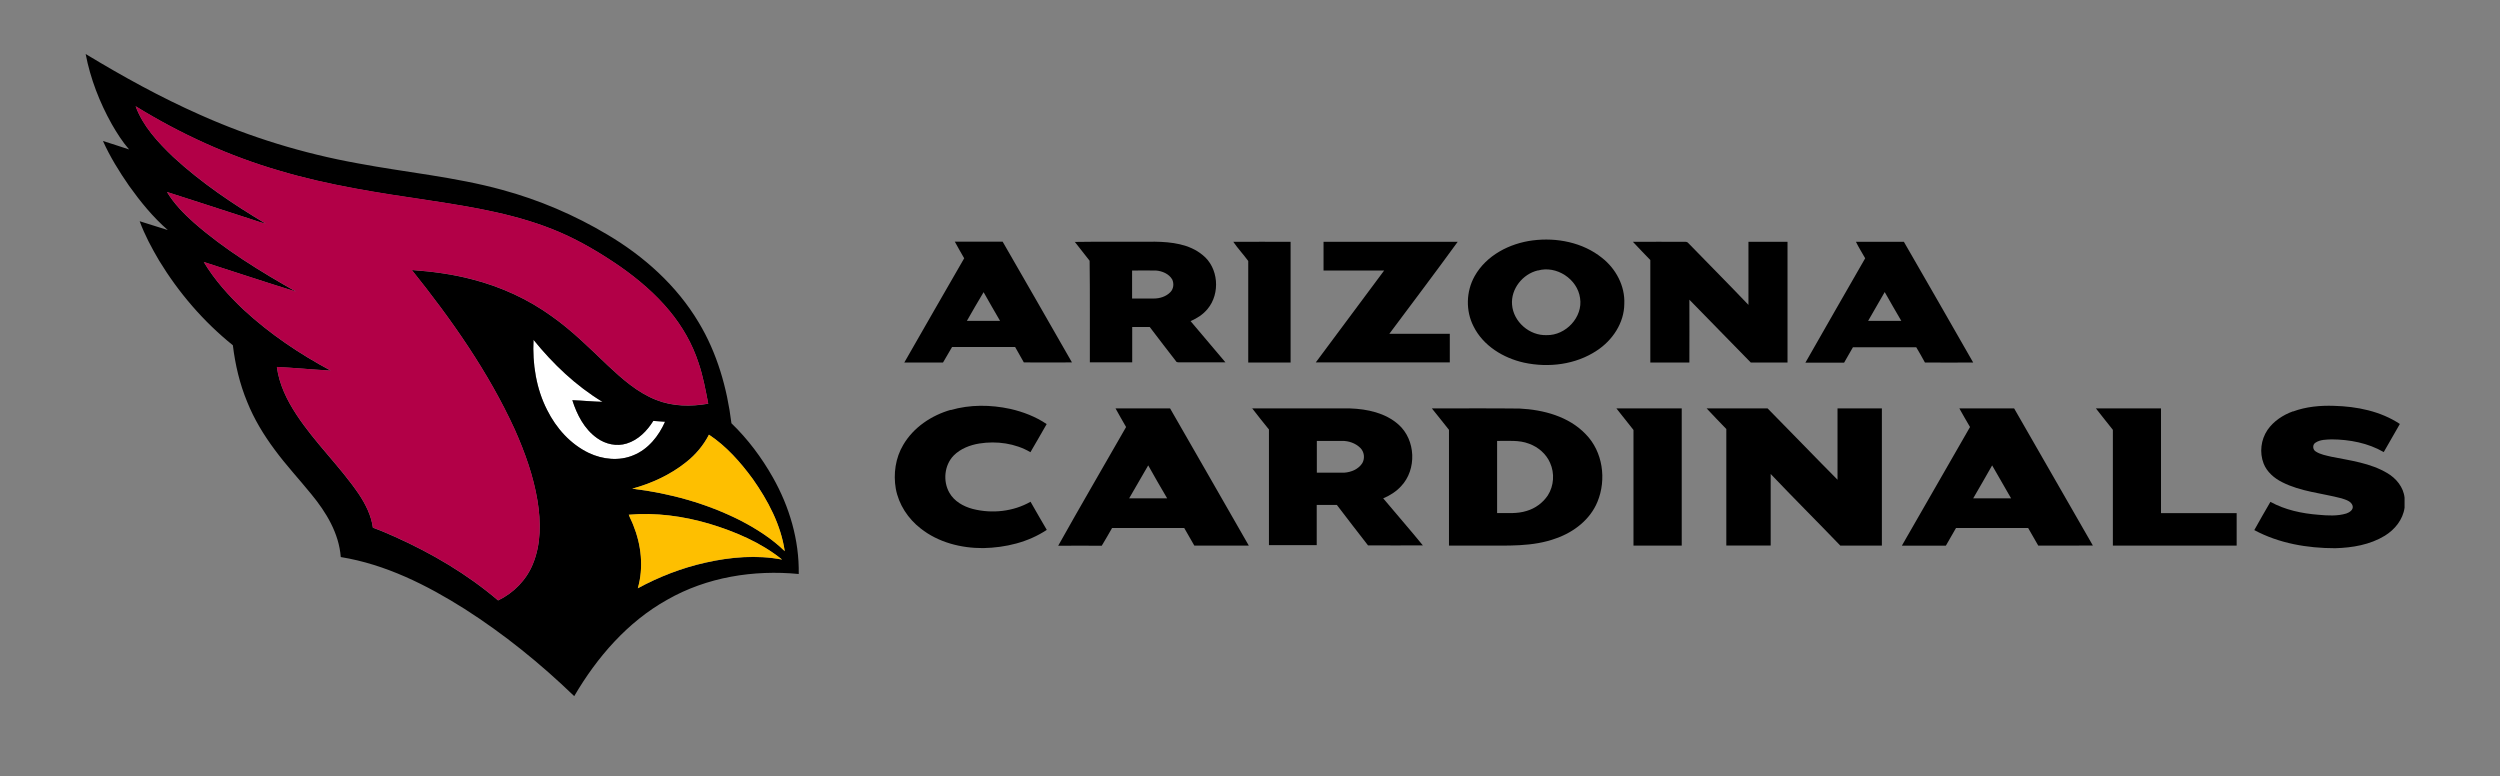 <?xml version="1.0" encoding="UTF-8"?>
<svg xmlns="http://www.w3.org/2000/svg" version="1.1" viewBox="0 0 2124.6 659.9">
  <rect x="0" y="0" width="2124.6" height="659.9" fill="#808080" stroke="none"/>
  <defs>
    <style>
      .cls-1 {
        fill: #febf00;
      }

      .cls-2 {
        fill: #fff;
      }

      .cls-3 {
        fill: #b20047;
      }
    </style>
  </defs>
  <!-- Generator: Adobe Illustrator 28.7.10, SVG Export Plug-In . SVG Version: 1.2.0 Build 236)  -->
  <g>
    <g id="Layer_1">
      <g id="_x23_ffffffff">
        <path class="cls-2" d="M453.4,288.8c16.6,20.5,35.9,39,58.6,52.7-8.5-.2-17-1.1-25.6-1.4,3.9,12.3,10.2,24.6,21,32.2,7.2,5.2,16.7,7.3,25.2,4.6,9.8-3,17.3-10.7,22.6-19.2,3.3.2,6.7.4,10,.7-5.3,12.1-14.3,23.4-26.9,28.5-12.1,5.1-26.1,3.6-37.8-1.9-15.7-7.5-27.8-21.1-35.5-36.5-9.3-18.3-12.6-39.3-11.6-59.7Z"/>
      </g>
      <g id="_x23_000000ff">
        <path d="M72.8,45.9c31.4,19,63.6,36.8,97.3,51.7,42.7,19.1,87.8,32.9,133.9,41.2,40.8,7.7,82.5,11.5,122.6,22.5,31.4,8.5,61.6,21.4,89.6,38.1,31.1,18.4,58.9,43.3,77.5,74.5,15.7,26,24.2,55.8,27.9,85.8,14,13.5,25.7,29.2,35.2,46,14.1,24.9,22.5,53.3,22,82.1-38.3-3.7-78.1,2.6-111.8,21.9-33.7,18.8-59.7,48.9-79,81.9-28.6-27.6-59.6-52.7-93.1-74.1-32.3-20.4-67.3-37.9-105.3-44.1-1.5-20.2-12.4-38.1-25-53.4-10.3-12.7-21.5-24.7-31.2-37.9-9.3-12.5-17.5-26-23.3-40.5-6.4-15.4-10.2-31.7-12.2-48.2-24.9-20-46.1-44.7-62.7-72-6.3-10.7-12.2-21.7-16.5-33.4,8,2.5,15.9,5,23.9,7.5-12.6-11-23.2-24-32.9-37.6-8.4-12.1-16.2-24.7-22.2-38.1,7.4,2.3,14.8,4.8,22.2,7.2-5.7-6.6-10.4-14-14.7-21.5-10.4-18.6-18.2-38.7-22.2-59.6M115.2,90.2c6.3,17.1,19,30.7,31.9,43.1,23.8,22,50.9,40.2,78.7,56.8-4.6-1-8.9-2.7-13.4-4.1-23.5-7.6-47-15.3-70.5-22.8,6,9.9,14.1,18.2,22.6,25.8,26.4,23.2,56.6,41.6,87.1,58.9-26.2-8.1-52.2-16.8-78.4-25.2,9.1,15.2,21.1,28.5,33.9,40.6,22.2,20.5,47.4,37.5,74,51.7-15.3-.9-30.5-2.4-45.8-3.1,1.9,14.7,8.6,28.3,16.7,40.6,15.7,23.9,36.7,43.7,52.8,67.2,5.8,8.7,10.7,18.3,12.1,28.8,6.3,2.2,12.4,4.9,18.5,7.6,31.5,14.1,61.6,31.8,87.9,54.2,13.1-6.3,24-17.3,29.5-30.8,7.1-17,6.9-36,4-53.9-3.5-21-10.7-41.1-19.3-60.5-22.5-49.1-53.8-93.6-87.5-135.6,17.2,1.2,34.5,3.5,51.2,7.9,24.2,6.2,47.4,16.7,67.7,31.4,17.2,12.1,32.2,27.1,47.4,41.6,12.4,11.6,25.4,23.2,41.4,29.5,14,5.6,29.5,5.8,44.2,3.2-2.3-11.7-4.4-23.5-8.3-34.8-5.2-16-13.7-30.8-24.4-43.8-12.1-14.7-26.7-27.1-42.1-37.9-16-11-32.7-21-50.5-28.8-35.5-15.5-74.1-21.7-112.1-27.5-42.7-6.3-85.6-12.8-127.1-25.2-43-12.5-84.1-31.3-122.2-54.8M453.4,288.8c-1,20.4,2.2,41.4,11.6,59.7,7.7,15.4,19.8,29,35.5,36.5,11.7,5.5,25.7,7,37.8,1.9,12.6-5.1,21.5-16.3,26.9-28.5-3.3-.3-6.7-.5-10-.7-5.3,8.5-12.8,16.2-22.6,19.2-8.5,2.7-18,.6-25.2-4.6-10.8-7.6-17.1-19.9-21-32.2,8.5.3,17,1.2,25.6,1.4-22.6-13.7-42-32.2-58.6-52.7M583.2,392.7c-13.4,10.8-29.3,18.2-45.9,22.6,31.8,3.8,63.2,12.5,91.9,27,13.6,7,26.7,15.3,37.7,26.1-3.3-22.5-14.3-43-27.2-61.4-10.4-14.2-22.4-27.8-37.2-37.6-4.7,9.1-11.4,17-19.3,23.3M534.4,437.4c1.1,3,2.7,5.8,3.8,8.8,6.8,16.9,9,36.1,3.9,53.8,18-9.8,37.4-17.3,57.5-21.8,21.3-4.8,43.5-6.7,65.1-2.6-18.1-14.6-40-23.8-62.1-30.5-22-6.5-45.2-9.6-68.1-7.6Z"/>
        <path d="M1302.6,204.3c20.4-2.6,42.5,1.7,58.8,14.8,11.8,9.2,19.7,23.9,19,39.1-.1,16.2-10,31-23.3,39.7-18,12-41,14.8-61.9,10.3-17.6-3.9-34.7-14.3-42.9-30.8-6.8-13.2-6.4-29.7.9-42.7,9.9-17.7,29.7-27.9,49.4-30.4M1307,229.8c-12.9,3-23.1,15.7-22,29.1,1.1,14.6,14.9,26.5,29.4,25.9,16.2.4,31-15.3,28.4-31.5-2.2-16.2-20.1-27.9-35.8-23.4Z"/>
        <path d="M811.3,205.4c13.6,0,27.2,0,40.8,0,19.6,34.2,39.4,68.3,58.9,102.6-13.6,0-27.3.1-40.9,0-2.4-4.4-4.9-8.7-7.4-13.1-17.9,0-35.8,0-53.6,0-2.6,4.4-5.1,8.8-7.7,13.2-11,0-22,0-32.9,0,16.9-29.6,33.9-59.1,50.9-88.6-2.6-4.7-5.4-9.2-7.9-14M821.8,272.7h28.1c-4.7-8.1-9.4-16.2-14-24.4-4.9,8-9.5,16.3-14.2,24.4Z"/>
        <path d="M913.3,205.6c22.7-.4,45.5,0,68.2-.2,14.1.2,29.3,2,40.5,11.3,13.6,10.7,15.2,32.7,4.3,45.8-3.8,4.7-9,8-14.5,10.4,9.8,11.7,19.8,23.3,29.6,35-12.3.1-24.6,0-36.9,0-1.5-.1-3.2.3-4.6-.3-7.6-9.9-15.3-19.7-22.8-29.7h-14.9c0,10,0,20,0,30-12,0-24,0-36,0-.1-28.8.2-57.6-.2-86.3-4.1-5.5-8.6-10.7-12.7-16.2M962.1,229.9c0,7.9,0,15.9,0,23.8,6.1,0,12.3,0,18.4,0,5.2,0,10.6-1.7,14.2-5.5,2.7-2.8,3.1-7.2,1.5-10.7-2.8-4.8-8.5-7.2-13.9-7.6-6.8-.1-13.5,0-20.3,0Z"/>
        <path d="M1048.2,205.5c16.2-.1,32.4,0,48.6,0,0,34.2,0,68.4,0,102.6-12,0-24,0-36,0,0-28.8,0-57.5,0-86.3-4.1-5.6-8.8-10.6-12.7-16.3Z"/>
        <path d="M1124.9,205.5c38,0,75.9,0,113.9,0-19.1,26.3-38.7,52.2-58.1,78.2,17.1,0,34.3,0,51.4,0,0,8.1,0,16.2,0,24.3-38,0-75.9,0-113.9,0,19.3-26.1,38.8-52,58.1-78.1-17.2,0-34.3,0-51.5,0,0-8.1,0-16.3,0-24.4Z"/>
        <path d="M1387.9,205.5c14.5-.1,29,0,43.6,0,1.3-.1,2.6.1,3.4,1.2,17,17.5,34.2,34.8,51,52.4,0-17.9,0-35.7,0-53.6,11.1,0,22.2,0,33.2,0,0,34.2,0,68.4,0,102.6-10.4,0-20.8,0-31.2,0-17.4-17.8-34.8-35.6-52.2-53.4.1,17.8,0,35.6,0,53.4h-33.2c0-29,0-58.1,0-87.1-4.9-5.2-10-10.2-14.8-15.5Z"/>
        <path d="M1577.3,205.5c13.6,0,27.1,0,40.7,0,19.7,34.2,39.4,68.4,58.9,102.6-13.7,0-27.3.1-41,0-2.3-4.4-4.9-8.7-7.4-13-17.9,0-35.8,0-53.8,0-2.4,4.4-5.1,8.7-7.5,13.1-11,0-21.9,0-32.9,0,16.8-29.7,33.9-59.1,50.8-88.7-2.6-4.6-5.5-9.2-7.8-13.9M1587.6,272.7c9.4,0,18.8,0,28.2,0-4.8-8.1-9.4-16.3-14.1-24.5-4.7,8.2-9.4,16.3-14.1,24.5Z"/>
        <path d="M807.9,348.5c16.4-4.8,34-4.6,50.7-1,10.9,2.5,21.6,6.6,30.9,12.9-4.6,7.9-9.1,16-13.8,23.9-12.9-7.6-28.7-9.7-43.4-7.4-8,1.3-16,4.4-21.8,10.2-8,8.2-9.3,21.8-3.7,31.6,4.1,7.3,11.9,11.7,19.8,13.8,16.3,4.2,34.5,2.3,49.2-6.1,4.6,8,9.1,16,13.8,23.9-15.9,10.6-35.1,15.1-54,15.5-18.8.1-38.2-4.8-53.2-16.7-10.7-8.3-18.6-20.3-21.1-33.7-2.2-12.7-.3-26.2,6.3-37.3,8.7-14.9,24-25.1,40.4-29.8Z"/>
        <path d="M1948.7,349.7c11.1-4.1,23-5.2,34.8-4.8,19.5.5,39.5,4.5,56,15.4-4.6,8-9.1,16-13.7,23.9-13.3-7.7-29-10.7-44.2-10.8-4.7.2-9.7.1-13.8,2.8-2.7,1.6-2.5,5.9.2,7.5,4,2.6,8.9,3.4,13.5,4.5,16,3.2,32.9,5.3,47.2,13.8,7.6,4.4,13.9,12,14.8,21v8.5c-1.4,10.1-8.3,18.6-16.8,23.8-12.6,7.7-27.6,10.2-42.2,10.6-23.6,0-47.7-4.1-68.7-15.4,4.5-8.1,9-16,13.7-24,12.5,6.9,26.8,9.9,41,11,7.8.7,15.9,1.2,23.5-1.1,2.7-.9,6.1-3.1,5.4-6.4-1.1-4.1-5.9-5.3-9.5-6.5-16.8-4.4-34.7-5.7-50.4-13.7-6.8-3.4-13-8.7-15.8-15.9-3.6-9.3-2.3-20.2,3.3-28.5,5.2-7.5,13.1-12.7,21.6-15.8Z"/>
        <path d="M948,347.1c15.4,0,30.9,0,46.4,0,22.3,38.9,44.7,77.7,66.9,116.6-15.4,0-30.9,0-46.3,0-2.9-5-5.8-10-8.6-15-20.4,0-40.9,0-61.3,0-2.9,5-5.7,10.1-8.8,15.1-12.3-.2-24.7,0-37,0,18.9-33.8,38.5-67.3,57.7-100.9-3-5.2-6-10.4-8.9-15.7M959.7,423.5c10.7,0,21.5,0,32.2,0-5.5-9.2-10.8-18.6-16.1-28-5.4,9.4-10.8,18.7-16.2,28Z"/>
        <path d="M1063.9,347.1c27.8,0,55.7-.1,83.5,0,14.6.5,30,3.8,41.1,13.7,14.7,13,15.7,38.2,2.2,52.4-4.2,4.6-9.5,7.9-15.2,10.3,11.2,13.4,22.7,26.5,33.7,40-15.5.1-31,0-46.6,0-8.9-11.4-17.7-22.9-26.5-34.4-5.7,0-11.4,0-17.1,0,0,11.4,0,22.8,0,34.2-13.5,0-27.1,0-40.6,0,0-32.8,0-65.5,0-98.3-4.9-6.1-9.8-12.1-14.5-18.3M1119.1,374.7c0,9,0,18,0,27,7.8,0,15.5,0,23.3,0,5.9-.4,12.2-3,15.4-8.2,2.3-4.1,1.6-9.6-1.8-12.9-4.1-4-9.9-6-15.5-5.9-7.1,0-14.2,0-21.3,0Z"/>
        <path d="M1216.9,347.1c24.9,0,49.7-.2,74.5.1,20.3,1,41.8,6.7,56.2,21.8,14.6,14.8,17.8,38.5,10,57.4-6.1,15-19.9,25.7-34.9,31-20.2,7.6-42.2,6.1-63.3,6.3-9.3,0-18.7,0-28,0,0-32.8,0-65.6,0-98.4-4.8-6.2-9.8-12.2-14.6-18.3M1272.3,374.7c0,20.4,0,40.9,0,61.3,8.4-.1,17,.8,25.1-1.8,7.3-2.1,13.8-6.9,18-13.2,5.2-8.1,5.9-18.9,1.9-27.7-3.3-7.6-10.1-13.4-17.8-16.2-8.7-3.4-18.1-2.2-27.2-2.4Z"/>
        <path d="M1373.7,347.1c18.5,0,37,0,55.5,0,0,38.9,0,77.7,0,116.6-13.7,0-27.3,0-41,0,0-32.8,0-65.5,0-98.3-4.8-6.1-9.7-12.2-14.5-18.3Z"/>
        <path d="M1450.3,347.1c17.3,0,34.6,0,51.9,0,19.9,20.1,39.5,40.6,59.4,60.6,0-20.2,0-40.4,0-60.6h37.7c0,38.9,0,77.8,0,116.6-11.8,0-23.5,0-35.3,0-19.6-20.4-39.7-40.4-59.2-60.9,0,20.3,0,40.6,0,60.8-12.6,0-25.1,0-37.7,0,0-33,0-66,0-99-5.6-5.9-11.3-11.6-16.8-17.6Z"/>
        <path d="M1665.3,347.1c15.5,0,30.9,0,46.4,0,22.3,38.8,44.6,77.7,66.9,116.5-15.5.2-30.9,0-46.4.1-2.8-5-5.8-10-8.6-15-20.4,0-40.8,0-61.3,0-2.8,5-5.8,10-8.6,15-12.5,0-25,.1-37.4,0,19.3-33.6,38.6-67.2,57.9-100.8-3-5.2-6.1-10.4-9-15.7M1693,395.5c-5.3,9.4-10.7,18.7-16.1,28,10.7,0,21.5,0,32.2,0-5.4-9.3-10.7-18.7-16.1-28Z"/>
        <path d="M1781.2,347.1c18.4,0,36.8,0,55.3,0v89h64.3c0,9.2,0,18.4,0,27.6-35.1,0-70.1,0-105.2,0,0-32.8,0-65.6,0-98.4-4.7-6.1-9.7-12-14.4-18.2Z"/>
      </g>
      <g id="_x23_b20047ff">
        <path class="cls-3" d="M115.2,90.2c38.1,23.5,79.2,42.3,122.2,54.8,41.5,12.4,84.3,18.8,127.1,25.2,38,5.8,76.6,12.1,112.1,27.5,17.8,7.8,34.5,17.8,50.5,28.8,15.5,10.9,30.1,23.3,42.1,37.9,10.7,13,19.2,27.8,24.4,43.8,3.9,11.3,6,23.1,8.3,34.8-14.7,2.5-30.2,2.4-44.2-3.2-16-6.2-29-17.9-41.4-29.5-15.2-14.5-30.2-29.4-47.4-41.6-20.3-14.6-43.5-25.2-67.7-31.4-16.7-4.4-34-6.6-51.2-7.9,33.6,42,65,86.5,87.5,135.6,8.6,19.4,15.9,39.5,19.3,60.5,2.9,17.9,3.1,36.9-4,53.9-5.5,13.5-16.4,24.6-29.5,30.8-26.3-22.5-56.5-40.1-87.9-54.2-6.1-2.7-12.2-5.4-18.5-7.6-1.4-10.5-6.3-20.1-12.1-28.8-16.1-23.6-37.1-43.4-52.8-67.2-8.1-12.2-14.8-25.9-16.7-40.6,15.3.8,30.5,2.3,45.8,3.1-26.6-14.2-51.8-31.2-74-51.7-12.9-12.1-24.8-25.4-33.9-40.6,26.1,8.4,52.2,17.1,78.4,25.2-30.5-17.3-60.7-35.7-87.1-58.9-8.5-7.6-16.6-16-22.6-25.8,23.5,7.5,47,15.2,70.5,22.8,4.5,1.4,8.8,3.1,13.4,4.1-27.8-16.6-54.8-34.8-78.7-56.8-12.9-12.3-25.7-26-31.9-43.1Z"/>
      </g>
      <g id="_x23_febf00ff">
        <path class="cls-1" d="M583.2,392.7c8-6.3,14.7-14.2,19.3-23.3,14.8,9.8,26.8,23.4,37.2,37.6,13,18.4,23.9,38.9,27.2,61.4-11-10.7-24.1-19-37.7-26.1-28.7-14.5-60.1-23.2-91.9-27,16.5-4.5,32.5-11.9,45.9-22.6Z"/>
        <path class="cls-1" d="M534.4,437.4c22.9-2,46.1,1.2,68.1,7.6,22.1,6.7,44,15.9,62.1,30.5-21.6-4.1-43.8-2.2-65.1,2.6-20.1,4.5-39.4,12-57.5,21.8,5.1-17.7,3-36.9-3.9-53.8-1.1-3-2.8-5.8-3.8-8.8Z"/>
      </g>
    </g>
  </g>
</svg>